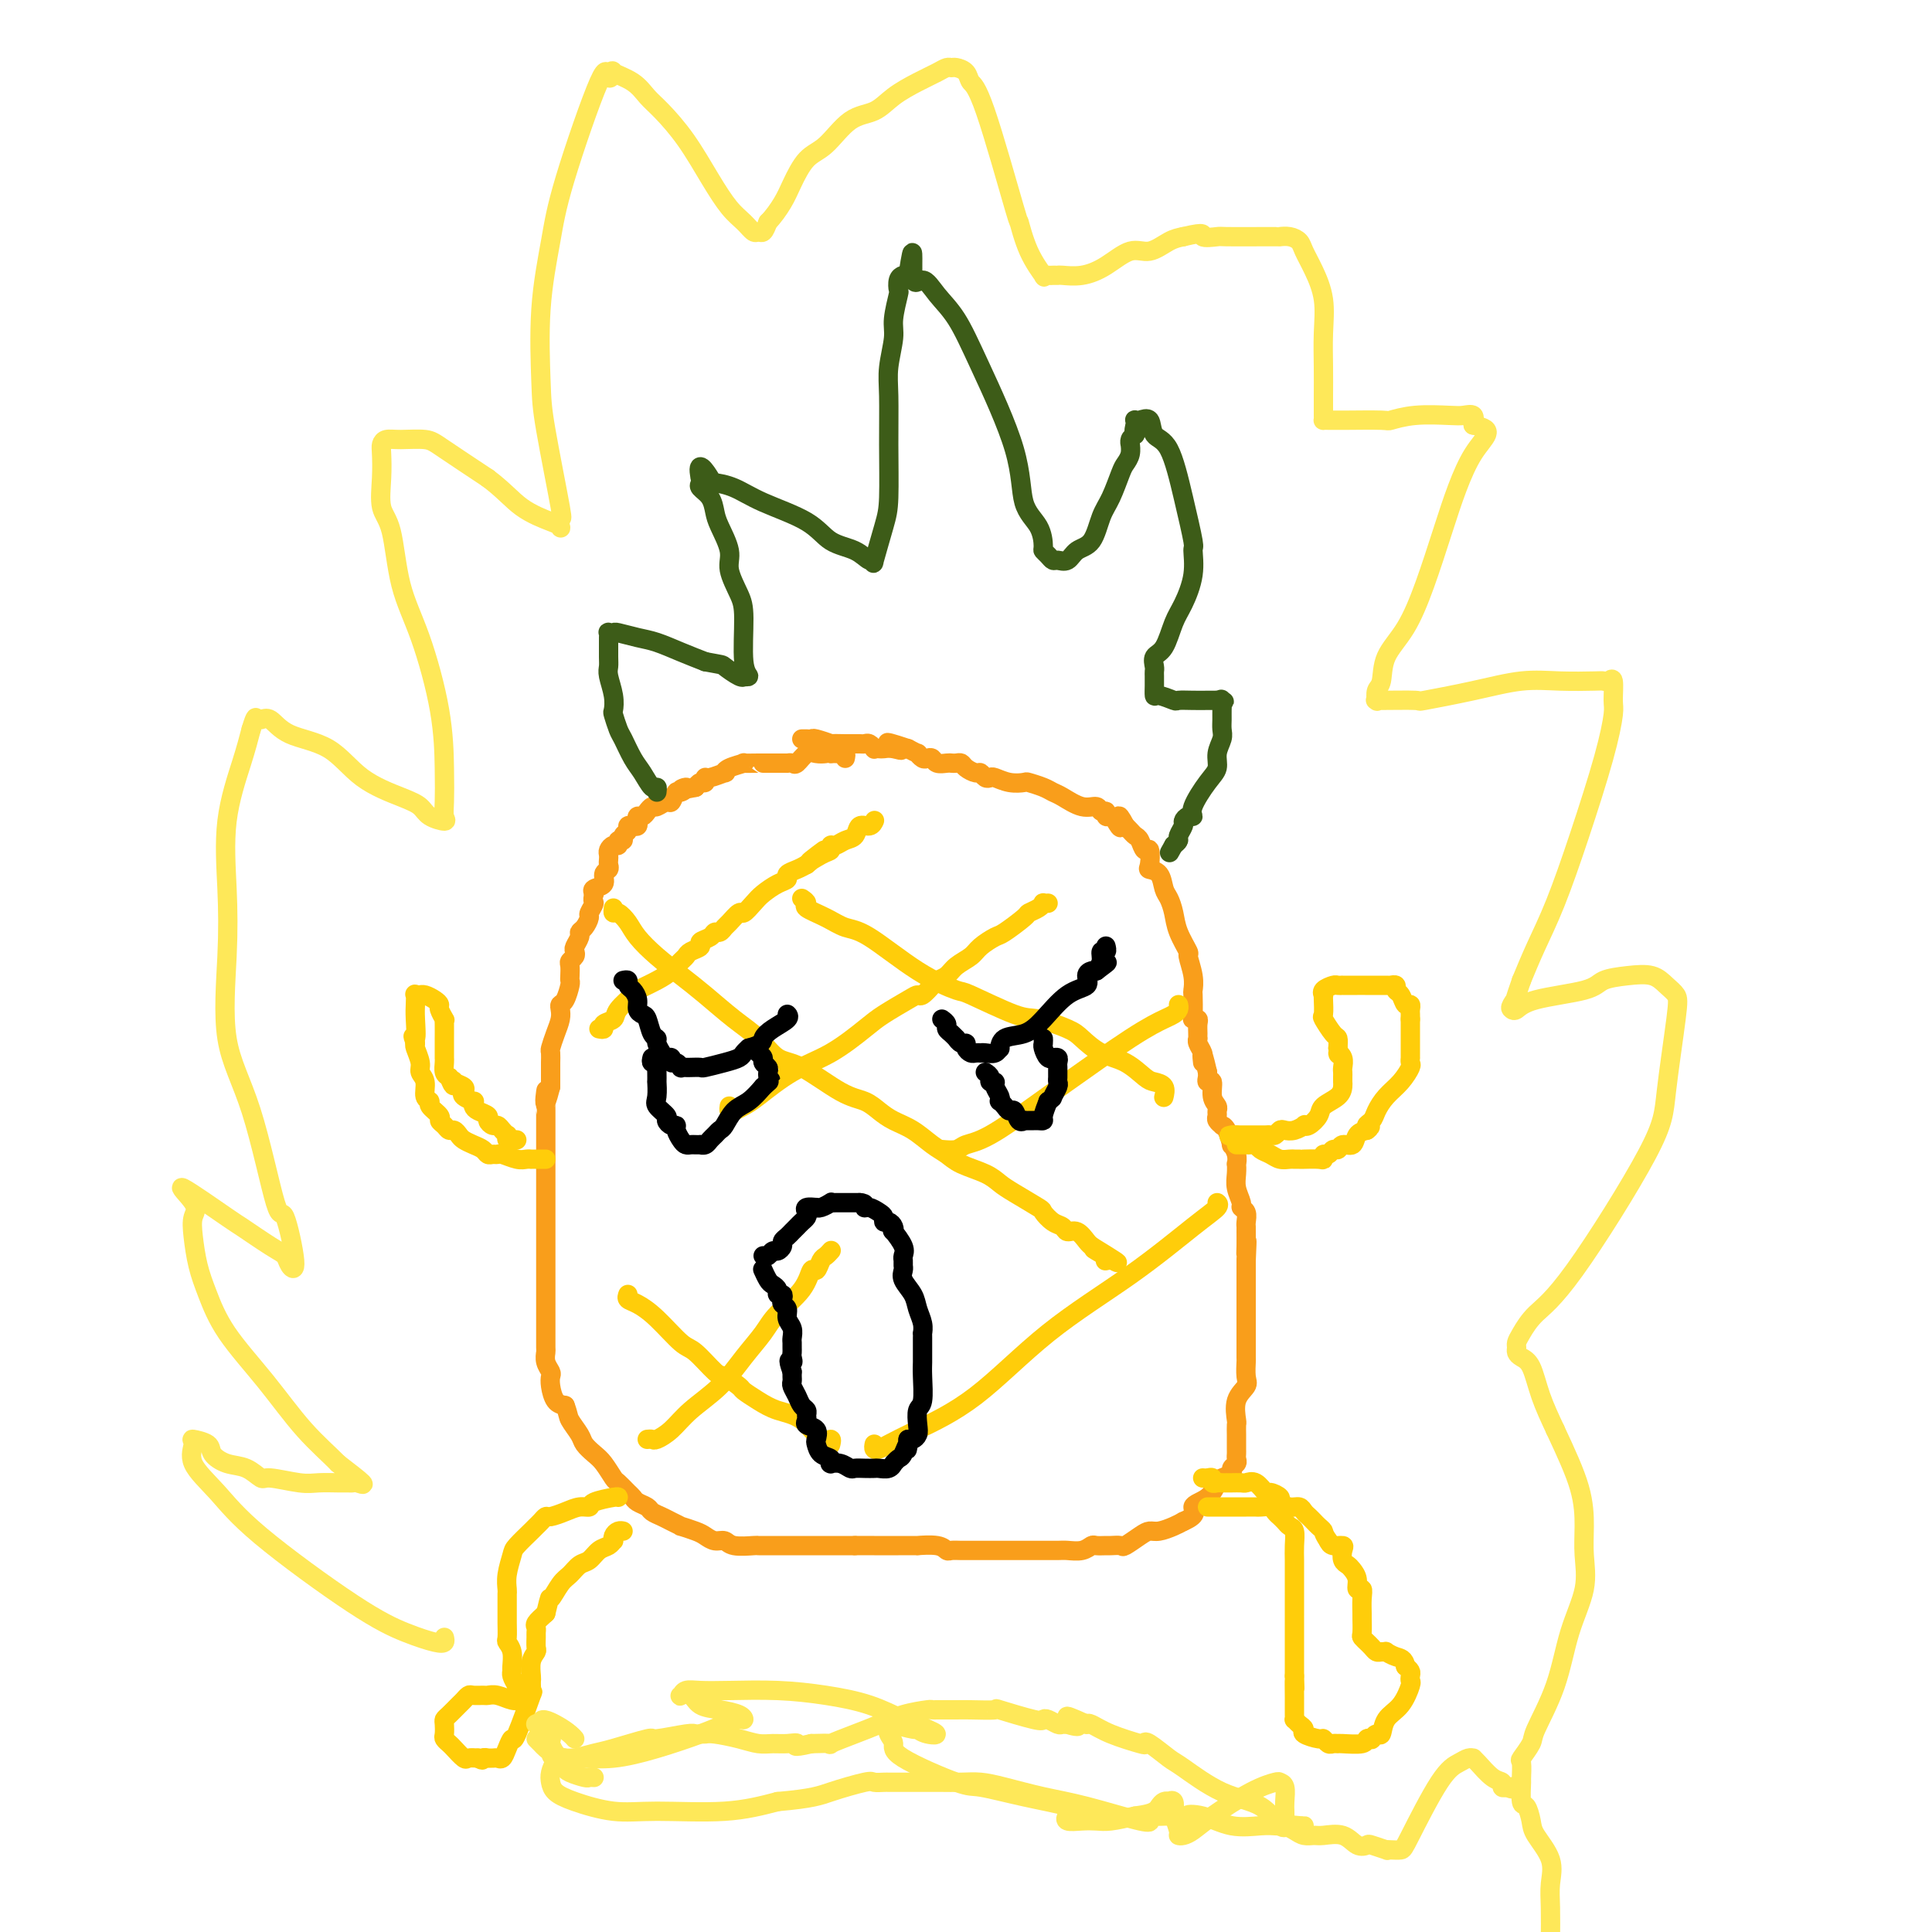 <svg viewBox='0 0 400 400' version='1.1' xmlns='http://www.w3.org/2000/svg' xmlns:xlink='http://www.w3.org/1999/xlink'><g fill='none' stroke='#F99E1B' stroke-width='4' stroke-linecap='round' stroke-linejoin='round'><path d='M175,157c0.091,-0.423 0.182,-0.845 0,-1c-0.182,-0.155 -0.636,-0.041 -1,0c-0.364,0.041 -0.636,0.011 -1,0c-0.364,-0.011 -0.818,-0.003 -1,0c-0.182,0.003 -0.091,0.002 0,0'/><path d='M172,156c-0.594,-0.163 -0.579,-0.072 -1,0c-0.421,0.072 -1.280,0.124 -2,0c-0.720,-0.124 -1.302,-0.426 -2,0c-0.698,0.426 -1.511,1.578 -2,2c-0.489,0.422 -0.655,0.113 -1,0c-0.345,-0.113 -0.870,-0.030 -1,0c-0.130,0.030 0.133,0.008 0,0c-0.133,-0.008 -0.662,-0.002 -1,0c-0.338,0.002 -0.483,0.001 -1,0c-0.517,-0.001 -1.404,0.000 -2,0c-0.596,-0.000 -0.899,-0.001 -1,0c-0.101,0.001 0.001,0.003 0,0c-0.001,-0.003 -0.106,-0.011 -1,0c-0.894,0.011 -2.576,0.040 -3,0c-0.424,-0.040 0.412,-0.150 0,0c-0.412,0.150 -2.072,0.561 -3,1c-0.928,0.439 -1.123,0.906 -1,1c0.123,0.094 0.566,-0.186 0,0c-0.566,0.186 -2.141,0.837 -3,1c-0.859,0.163 -1.004,-0.163 -1,0c0.004,0.163 0.155,0.813 0,1c-0.155,0.187 -0.616,-0.089 -1,0c-0.384,0.089 -0.692,0.545 -1,1'/><path d='M144,163c-4.736,1.013 -2.578,0.046 -2,0c0.578,-0.046 -0.426,0.829 -1,1c-0.574,0.171 -0.717,-0.361 -1,0c-0.283,0.361 -0.706,1.616 -1,2c-0.294,0.384 -0.460,-0.103 -1,0c-0.540,0.103 -1.455,0.797 -2,1c-0.545,0.203 -0.721,-0.087 -1,0c-0.279,0.087 -0.663,0.549 -1,1c-0.337,0.451 -0.629,0.892 -1,1c-0.371,0.108 -0.821,-0.115 -1,0c-0.179,0.115 -0.085,0.570 0,1c0.085,0.430 0.162,0.836 0,1c-0.162,0.164 -0.564,0.087 -1,0c-0.436,-0.087 -0.905,-0.182 -1,0c-0.095,0.182 0.186,0.641 0,1c-0.186,0.359 -0.837,0.617 -1,1c-0.163,0.383 0.163,0.890 0,1c-0.163,0.110 -0.814,-0.178 -1,0c-0.186,0.178 0.094,0.821 0,1c-0.094,0.179 -0.561,-0.107 -1,0c-0.439,0.107 -0.848,0.606 -1,1c-0.152,0.394 -0.045,0.682 0,1c0.045,0.318 0.028,0.666 0,1c-0.028,0.334 -0.067,0.653 0,1c0.067,0.347 0.242,0.723 0,1c-0.242,0.277 -0.900,0.456 -1,1c-0.100,0.544 0.358,1.454 0,2c-0.358,0.546 -1.531,0.727 -2,1c-0.469,0.273 -0.235,0.636 0,1'/><path d='M123,185c-0.555,1.887 0.057,1.605 0,2c-0.057,0.395 -0.785,1.467 -1,2c-0.215,0.533 0.082,0.528 0,1c-0.082,0.472 -0.544,1.422 -1,2c-0.456,0.578 -0.906,0.785 -1,1c-0.094,0.215 0.167,0.439 0,1c-0.167,0.561 -0.763,1.459 -1,2c-0.237,0.541 -0.116,0.726 0,1c0.116,0.274 0.227,0.637 0,1c-0.227,0.363 -0.792,0.725 -1,1c-0.208,0.275 -0.058,0.462 0,1c0.058,0.538 0.026,1.425 0,2c-0.026,0.575 -0.046,0.836 0,1c0.046,0.164 0.157,0.231 0,1c-0.157,0.769 -0.581,2.239 -1,3c-0.419,0.761 -0.834,0.814 -1,1c-0.166,0.186 -0.083,0.507 0,1c0.083,0.493 0.166,1.158 0,2c-0.166,0.842 -0.580,1.861 -1,3c-0.420,1.139 -0.845,2.399 -1,3c-0.155,0.601 -0.042,0.542 0,1c0.042,0.458 0.011,1.432 0,2c-0.011,0.568 -0.003,0.730 0,1c0.003,0.270 0.001,0.650 0,1c-0.001,0.350 -0.000,0.671 0,1c0.000,0.329 0.000,0.665 0,1c-0.000,0.335 -0.000,0.667 0,1'/><path d='M114,225c-1.619,6.309 -1.166,2.080 -1,1c0.166,-1.080 0.044,0.987 0,2c-0.044,1.013 -0.012,0.971 0,1c0.012,0.029 0.003,0.129 0,1c-0.003,0.871 -0.001,2.513 0,3c0.001,0.487 0.000,-0.180 0,0c-0.000,0.180 -0.000,1.207 0,2c0.000,0.793 0.000,1.353 0,2c-0.000,0.647 -0.000,1.381 0,2c0.000,0.619 0.000,1.122 0,2c-0.000,0.878 -0.000,2.131 0,3c0.000,0.869 0.000,1.354 0,2c-0.000,0.646 -0.000,1.454 0,2c0.000,0.546 -0.000,0.832 0,2c0.000,1.168 0.000,3.218 0,4c-0.000,0.782 -0.000,0.295 0,1c0.000,0.705 0.000,2.603 0,4c-0.000,1.397 -0.000,2.294 0,3c0.000,0.706 0.000,1.220 0,2c-0.000,0.780 -0.000,1.828 0,3c0.000,1.172 0.000,2.470 0,4c-0.000,1.530 -0.001,3.291 0,4c0.001,0.709 0.004,0.365 0,1c-0.004,0.635 -0.015,2.250 0,3c0.015,0.750 0.056,0.637 0,1c-0.056,0.363 -0.209,1.204 0,2c0.209,0.796 0.780,1.548 1,2c0.220,0.452 0.090,0.606 0,1c-0.090,0.394 -0.140,1.029 0,2c0.140,0.971 0.468,2.277 1,3c0.532,0.723 1.266,0.861 2,1'/><path d='M117,291c0.733,1.915 0.566,2.202 1,3c0.434,0.798 1.468,2.105 2,3c0.532,0.895 0.561,1.376 1,2c0.439,0.624 1.287,1.389 2,2c0.713,0.611 1.290,1.067 2,2c0.710,0.933 1.551,2.344 2,3c0.449,0.656 0.506,0.557 1,1c0.494,0.443 1.427,1.428 2,2c0.573,0.572 0.787,0.731 1,1c0.213,0.269 0.427,0.649 1,1c0.573,0.351 1.507,0.672 2,1c0.493,0.328 0.546,0.661 1,1c0.454,0.339 1.308,0.682 2,1c0.692,0.318 1.221,0.610 2,1c0.779,0.390 1.808,0.879 2,1c0.192,0.121 -0.454,-0.126 0,0c0.454,0.126 2.006,0.626 3,1c0.994,0.374 1.430,0.622 2,1c0.570,0.378 1.276,0.886 2,1c0.724,0.114 1.467,-0.166 2,0c0.533,0.166 0.854,0.776 2,1c1.146,0.224 3.115,0.060 4,0c0.885,-0.060 0.687,-0.016 1,0c0.313,0.016 1.137,0.004 2,0c0.863,-0.004 1.764,-0.001 3,0c1.236,0.001 2.807,0.000 4,0c1.193,-0.000 2.007,-0.000 3,0c0.993,0.000 2.163,0.000 3,0c0.837,-0.000 1.341,-0.000 2,0c0.659,0.000 1.474,0.000 2,0c0.526,-0.000 0.763,-0.000 1,0'/><path d='M177,320c4.539,-0.000 3.387,-0.001 4,0c0.613,0.001 2.990,0.004 5,0c2.010,-0.004 3.651,-0.015 4,0c0.349,0.015 -0.594,0.057 0,0c0.594,-0.057 2.726,-0.211 4,0c1.274,0.211 1.689,0.789 2,1c0.311,0.211 0.519,0.057 1,0c0.481,-0.057 1.236,-0.015 2,0c0.764,0.015 1.535,0.004 2,0c0.465,-0.004 0.622,-0.001 1,0c0.378,0.001 0.976,0.000 1,0c0.024,-0.000 -0.527,-0.000 0,0c0.527,0.000 2.132,-0.000 3,0c0.868,0.000 0.999,0.000 2,0c1.001,-0.000 2.872,-0.000 4,0c1.128,0.000 1.513,0.001 2,0c0.487,-0.001 1.076,-0.004 2,0c0.924,0.004 2.183,0.015 3,0c0.817,-0.015 1.193,-0.057 2,0c0.807,0.057 2.046,0.211 3,0c0.954,-0.211 1.622,-0.789 2,-1c0.378,-0.211 0.467,-0.055 1,0c0.533,0.055 1.512,0.008 2,0c0.488,-0.008 0.487,0.022 1,0c0.513,-0.022 1.540,-0.096 2,0c0.460,0.096 0.354,0.363 1,0c0.646,-0.363 2.046,-1.354 3,-2c0.954,-0.646 1.462,-0.946 2,-1c0.538,-0.054 1.106,0.139 2,0c0.894,-0.139 2.112,-0.611 3,-1c0.888,-0.389 1.444,-0.694 2,-1'/><path d='M245,315c3.550,-1.532 1.926,-2.361 2,-3c0.074,-0.639 1.847,-1.088 3,-2c1.153,-0.912 1.686,-2.286 2,-3c0.314,-0.714 0.410,-0.769 1,-1c0.590,-0.231 1.675,-0.640 2,-1c0.325,-0.360 -0.109,-0.673 0,-1c0.109,-0.327 0.761,-0.669 1,-1c0.239,-0.331 0.064,-0.651 0,-1c-0.064,-0.349 -0.017,-0.728 0,-1c0.017,-0.272 0.005,-0.437 0,-1c-0.005,-0.563 -0.003,-1.522 0,-2c0.003,-0.478 0.008,-0.474 0,-1c-0.008,-0.526 -0.030,-1.581 0,-2c0.030,-0.419 0.113,-0.200 0,-1c-0.113,-0.800 -0.423,-2.617 0,-4c0.423,-1.383 1.577,-2.332 2,-3c0.423,-0.668 0.113,-1.054 0,-2c-0.113,-0.946 -0.030,-2.451 0,-3c0.030,-0.549 0.008,-0.143 0,-1c-0.008,-0.857 -0.002,-2.977 0,-4c0.002,-1.023 0.001,-0.948 0,-1c-0.001,-0.052 -0.000,-0.231 0,-1c0.000,-0.769 0.000,-2.128 0,-3c-0.000,-0.872 -0.000,-1.256 0,-2c0.000,-0.744 0.000,-1.849 0,-3c-0.000,-1.151 -0.000,-2.350 0,-3c0.000,-0.650 0.000,-0.752 0,-1c-0.000,-0.248 -0.000,-0.642 0,-1c0.000,-0.358 0.000,-0.679 0,-1'/><path d='M258,261c0.309,-6.780 0.083,-3.230 0,-2c-0.083,1.230 -0.021,0.141 0,-1c0.021,-1.141 0.002,-2.334 0,-3c-0.002,-0.666 0.015,-0.807 0,-1c-0.015,-0.193 -0.060,-0.439 0,-1c0.060,-0.561 0.226,-1.438 0,-2c-0.226,-0.562 -0.845,-0.810 -1,-1c-0.155,-0.190 0.154,-0.323 0,-1c-0.154,-0.677 -0.772,-1.900 -1,-3c-0.228,-1.100 -0.065,-2.079 0,-3c0.065,-0.921 0.032,-1.785 0,-2c-0.032,-0.215 -0.064,0.219 0,0c0.064,-0.219 0.223,-1.092 0,-2c-0.223,-0.908 -0.829,-1.850 -1,-2c-0.171,-0.150 0.094,0.493 0,0c-0.094,-0.493 -0.547,-2.121 -1,-3c-0.453,-0.879 -0.906,-1.009 -1,-1c-0.094,0.009 0.172,0.158 0,0c-0.172,-0.158 -0.782,-0.621 -1,-1c-0.218,-0.379 -0.043,-0.673 0,-1c0.043,-0.327 -0.045,-0.685 0,-1c0.045,-0.315 0.222,-0.585 0,-1c-0.222,-0.415 -0.844,-0.976 -1,-2c-0.156,-1.024 0.154,-2.512 0,-3c-0.154,-0.488 -0.772,0.022 -1,0c-0.228,-0.022 -0.065,-0.578 0,-1c0.065,-0.422 0.033,-0.711 0,-1'/><path d='M250,222c-1.465,-6.423 -1.128,-2.981 -1,-2c0.128,0.981 0.049,-0.497 0,-1c-0.049,-0.503 -0.066,-0.029 0,0c0.066,0.029 0.214,-0.387 0,-1c-0.214,-0.613 -0.790,-1.425 -1,-2c-0.210,-0.575 -0.055,-0.914 0,-1c0.055,-0.086 0.011,0.082 0,0c-0.011,-0.082 0.011,-0.414 0,-1c-0.011,-0.586 -0.055,-1.425 0,-2c0.055,-0.575 0.211,-0.884 0,-1c-0.211,-0.116 -0.787,-0.038 -1,0c-0.213,0.038 -0.061,0.038 0,-1c0.061,-1.038 0.032,-3.112 0,-4c-0.032,-0.888 -0.068,-0.589 0,-1c0.068,-0.411 0.240,-1.530 0,-3c-0.240,-1.470 -0.890,-3.290 -1,-4c-0.110,-0.710 0.321,-0.310 0,-1c-0.321,-0.690 -1.394,-2.468 -2,-4c-0.606,-1.532 -0.744,-2.817 -1,-4c-0.256,-1.183 -0.629,-2.265 -1,-3c-0.371,-0.735 -0.740,-1.123 -1,-2c-0.260,-0.877 -0.412,-2.244 -1,-3c-0.588,-0.756 -1.610,-0.903 -2,-1c-0.390,-0.097 -0.146,-0.144 0,-1c0.146,-0.856 0.194,-2.519 0,-3c-0.194,-0.481 -0.629,0.222 -1,0c-0.371,-0.222 -0.677,-1.369 -1,-2c-0.323,-0.631 -0.664,-0.747 -1,-1c-0.336,-0.253 -0.667,-0.644 -1,-1c-0.333,-0.356 -0.666,-0.678 -1,-1'/><path d='M233,171c-2.189,-4.134 -1.160,-0.968 -1,0c0.160,0.968 -0.549,-0.261 -1,-1c-0.451,-0.739 -0.644,-0.987 -1,-1c-0.356,-0.013 -0.874,0.209 -1,0c-0.126,-0.209 0.139,-0.847 0,-1c-0.139,-0.153 -0.681,0.180 -1,0c-0.319,-0.180 -0.416,-0.874 -1,-1c-0.584,-0.126 -1.656,0.316 -3,0c-1.344,-0.316 -2.960,-1.391 -4,-2c-1.040,-0.609 -1.502,-0.751 -2,-1c-0.498,-0.249 -1.030,-0.606 -2,-1c-0.970,-0.394 -2.378,-0.824 -3,-1c-0.622,-0.176 -0.457,-0.099 -1,0c-0.543,0.099 -1.795,0.219 -3,0c-1.205,-0.219 -2.363,-0.776 -3,-1c-0.637,-0.224 -0.752,-0.115 -1,0c-0.248,0.115 -0.630,0.237 -1,0c-0.370,-0.237 -0.729,-0.834 -1,-1c-0.271,-0.166 -0.454,0.099 -1,0c-0.546,-0.099 -1.455,-0.563 -2,-1c-0.545,-0.437 -0.727,-0.848 -1,-1c-0.273,-0.152 -0.636,-0.044 -1,0c-0.364,0.044 -0.727,0.026 -1,0c-0.273,-0.026 -0.454,-0.058 -1,0c-0.546,0.058 -1.457,0.208 -2,0c-0.543,-0.208 -0.718,-0.773 -1,-1c-0.282,-0.227 -0.669,-0.116 -1,0c-0.331,0.116 -0.604,0.237 -1,0c-0.396,-0.237 -0.914,-0.833 -1,-1c-0.086,-0.167 0.261,0.095 0,0c-0.261,-0.095 -1.131,-0.548 -2,-1'/><path d='M188,155c-7.383,-2.475 -3.341,-0.664 -2,0c1.341,0.664 -0.018,0.179 -1,0c-0.982,-0.179 -1.587,-0.052 -2,0c-0.413,0.052 -0.636,0.028 -1,0c-0.364,-0.028 -0.870,-0.060 -1,0c-0.130,0.060 0.115,0.212 0,0c-0.115,-0.212 -0.591,-0.789 -1,-1c-0.409,-0.211 -0.751,-0.056 -1,0c-0.249,0.056 -0.404,0.015 -1,0c-0.596,-0.015 -1.631,-0.003 -2,0c-0.369,0.003 -0.071,-0.003 0,0c0.071,0.003 -0.085,0.015 -1,0c-0.915,-0.015 -2.589,-0.057 -3,0c-0.411,0.057 0.441,0.211 0,0c-0.441,-0.211 -2.174,-0.789 -3,-1c-0.826,-0.211 -0.743,-0.057 -1,0c-0.257,0.057 -0.852,0.015 -1,0c-0.148,-0.015 0.153,-0.004 0,0c-0.153,0.004 -0.758,0.001 -1,0c-0.242,-0.001 -0.121,-0.001 0,0'/></g>
<g fill='none' stroke='#FFCD0A' stroke-width='4' stroke-linecap='round' stroke-linejoin='round'><path d='M124,213c0.482,0.093 0.963,0.186 1,0c0.037,-0.186 -0.372,-0.651 0,-1c0.372,-0.349 1.524,-0.583 2,-1c0.476,-0.417 0.277,-1.018 1,-2c0.723,-0.982 2.368,-2.347 3,-3c0.632,-0.653 0.250,-0.595 1,-1c0.750,-0.405 2.633,-1.274 4,-2c1.367,-0.726 2.217,-1.308 3,-2c0.783,-0.692 1.500,-1.495 2,-2c0.500,-0.505 0.782,-0.712 1,-1c0.218,-0.288 0.373,-0.655 1,-1c0.627,-0.345 1.726,-0.666 2,-1c0.274,-0.334 -0.277,-0.681 0,-1c0.277,-0.319 1.383,-0.609 2,-1c0.617,-0.391 0.747,-0.883 1,-1c0.253,-0.117 0.630,0.142 1,0c0.370,-0.142 0.732,-0.685 1,-1c0.268,-0.315 0.441,-0.402 1,-1c0.559,-0.598 1.504,-1.708 2,-2c0.496,-0.292 0.544,0.234 1,0c0.456,-0.234 1.322,-1.229 2,-2c0.678,-0.771 1.168,-1.320 2,-2c0.832,-0.680 2.005,-1.492 3,-2c0.995,-0.508 1.813,-0.714 2,-1c0.187,-0.286 -0.257,-0.654 0,-1c0.257,-0.346 1.216,-0.670 2,-1c0.784,-0.330 1.392,-0.665 2,-1'/><path d='M167,179c6.790,-5.437 2.267,-2.030 1,-1c-1.267,1.030 0.724,-0.316 2,-1c1.276,-0.684 1.837,-0.707 2,-1c0.163,-0.293 -0.074,-0.857 0,-1c0.074,-0.143 0.457,0.134 1,0c0.543,-0.134 1.245,-0.681 2,-1c0.755,-0.319 1.561,-0.412 2,-1c0.439,-0.588 0.509,-1.673 1,-2c0.491,-0.327 1.401,0.104 2,0c0.599,-0.104 0.885,-0.744 1,-1c0.115,-0.256 0.057,-0.128 0,0'/><path d='M151,229c-0.065,0.399 -0.131,0.799 0,1c0.131,0.201 0.458,0.205 1,0c0.542,-0.205 1.300,-0.618 2,-1c0.700,-0.382 1.343,-0.734 3,-2c1.657,-1.266 4.328,-3.446 7,-5c2.672,-1.554 5.346,-2.484 8,-4c2.654,-1.516 5.287,-3.620 7,-5c1.713,-1.380 2.504,-2.037 4,-3c1.496,-0.963 3.695,-2.233 5,-3c1.305,-0.767 1.715,-1.031 2,-1c0.285,0.031 0.445,0.356 1,0c0.555,-0.356 1.504,-1.394 2,-2c0.496,-0.606 0.540,-0.781 1,-1c0.460,-0.219 1.335,-0.483 2,-1c0.665,-0.517 1.120,-1.288 2,-2c0.880,-0.712 2.184,-1.364 3,-2c0.816,-0.636 1.145,-1.256 2,-2c0.855,-0.744 2.236,-1.614 3,-2c0.764,-0.386 0.913,-0.289 2,-1c1.087,-0.711 3.113,-2.229 4,-3c0.887,-0.771 0.634,-0.795 1,-1c0.366,-0.205 1.352,-0.591 2,-1c0.648,-0.409 0.957,-0.842 1,-1c0.043,-0.158 -0.181,-0.043 0,0c0.181,0.043 0.766,0.012 1,0c0.234,-0.012 0.117,-0.006 0,0'/><path d='M195,238c1.129,0.095 2.257,0.190 3,0c0.743,-0.190 1.099,-0.666 2,-1c0.901,-0.334 2.346,-0.527 5,-2c2.654,-1.473 6.518,-4.226 9,-6c2.482,-1.774 3.583,-2.569 7,-5c3.417,-2.431 9.150,-6.497 13,-9c3.850,-2.503 5.816,-3.441 7,-4c1.184,-0.559 1.585,-0.737 2,-1c0.415,-0.263 0.842,-0.609 1,-1c0.158,-0.391 0.045,-0.826 0,-1c-0.045,-0.174 -0.023,-0.087 0,0'/><path d='M134,298c0.379,-0.036 0.757,-0.072 1,0c0.243,0.072 0.350,0.254 1,0c0.650,-0.254 1.844,-0.942 3,-2c1.156,-1.058 2.274,-2.487 4,-4c1.726,-1.513 4.059,-3.110 6,-5c1.941,-1.890 3.490,-4.073 5,-6c1.510,-1.927 2.982,-3.597 4,-5c1.018,-1.403 1.582,-2.541 3,-4c1.418,-1.459 3.689,-3.241 5,-5c1.311,-1.759 1.661,-3.494 2,-4c0.339,-0.506 0.665,0.218 1,0c0.335,-0.218 0.677,-1.378 1,-2c0.323,-0.622 0.625,-0.706 1,-1c0.375,-0.294 0.821,-0.798 1,-1c0.179,-0.202 0.089,-0.101 0,0'/><path d='M181,299c-0.082,0.408 -0.164,0.815 0,1c0.164,0.185 0.573,0.147 1,0c0.427,-0.147 0.874,-0.404 2,-1c1.126,-0.596 2.933,-1.531 6,-3c3.067,-1.469 7.393,-3.472 12,-7c4.607,-3.528 9.493,-8.581 15,-13c5.507,-4.419 11.633,-8.203 17,-12c5.367,-3.797 9.975,-7.605 13,-10c3.025,-2.395 4.468,-3.376 5,-4c0.532,-0.624 0.152,-0.893 0,-1c-0.152,-0.107 -0.076,-0.054 0,0'/><path d='M127,188c-0.062,0.466 -0.125,0.932 0,1c0.125,0.068 0.437,-0.260 1,0c0.563,0.260 1.376,1.110 2,2c0.624,0.890 1.057,1.820 2,3c0.943,1.180 2.394,2.611 4,4c1.606,1.389 3.367,2.737 5,4c1.633,1.263 3.139,2.443 5,4c1.861,1.557 4.076,3.492 6,5c1.924,1.508 3.558,2.588 5,4c1.442,1.412 2.693,3.155 4,4c1.307,0.845 2.670,0.793 5,2c2.330,1.207 5.627,3.673 8,5c2.373,1.327 3.822,1.514 5,2c1.178,0.486 2.087,1.271 3,2c0.913,0.729 1.831,1.403 3,2c1.169,0.597 2.589,1.119 4,2c1.411,0.881 2.815,2.123 4,3c1.185,0.877 2.152,1.388 3,2c0.848,0.612 1.576,1.323 3,2c1.424,0.677 3.543,1.318 5,2c1.457,0.682 2.253,1.405 3,2c0.747,0.595 1.447,1.062 3,2c1.553,0.938 3.959,2.347 5,3c1.041,0.653 0.715,0.552 1,1c0.285,0.448 1.179,1.447 2,2c0.821,0.553 1.568,0.659 2,1c0.432,0.341 0.549,0.916 1,1c0.451,0.084 1.237,-0.324 2,0c0.763,0.324 1.504,1.378 2,2c0.496,0.622 0.748,0.811 1,1'/><path d='M226,258c10.161,6.215 3.064,2.254 1,1c-2.064,-1.254 0.906,0.201 2,1c1.094,0.799 0.313,0.943 0,1c-0.313,0.057 -0.156,0.029 0,0'/><path d='M166,186c0.518,0.355 1.036,0.709 1,1c-0.036,0.291 -0.624,0.517 0,1c0.624,0.483 2.462,1.223 4,2c1.538,0.777 2.776,1.591 4,2c1.224,0.409 2.435,0.411 5,2c2.565,1.589 6.483,4.764 10,7c3.517,2.236 6.633,3.534 8,4c1.367,0.466 0.984,0.102 3,1c2.016,0.898 6.432,3.060 9,4c2.568,0.940 3.288,0.659 5,1c1.712,0.341 4.416,1.303 6,2c1.584,0.697 2.048,1.129 3,2c0.952,0.871 2.392,2.183 4,3c1.608,0.817 3.383,1.141 5,2c1.617,0.859 3.074,2.255 4,3c0.926,0.745 1.320,0.839 2,1c0.680,0.161 1.645,0.390 2,1c0.355,0.610 0.102,1.603 0,2c-0.102,0.397 -0.051,0.199 0,0'/><path d='M130,268c-0.141,0.362 -0.283,0.724 0,1c0.283,0.276 0.990,0.467 2,1c1.010,0.533 2.324,1.409 4,3c1.676,1.591 3.714,3.897 5,5c1.286,1.103 1.821,1.002 3,2c1.179,0.998 3.004,3.096 4,4c0.996,0.904 1.164,0.613 2,1c0.836,0.387 2.341,1.452 3,2c0.659,0.548 0.473,0.579 1,1c0.527,0.421 1.767,1.232 3,2c1.233,0.768 2.460,1.491 4,2c1.540,0.509 3.393,0.802 5,2c1.607,1.198 2.967,3.300 4,4c1.033,0.700 1.740,-0.004 2,0c0.260,0.004 0.074,0.715 0,1c-0.074,0.285 -0.037,0.142 0,0'/><path d='M256,237c0.333,0.002 0.666,0.004 1,0c0.334,-0.004 0.670,-0.012 1,0c0.330,0.012 0.654,0.046 1,0c0.346,-0.046 0.712,-0.170 1,0c0.288,0.170 0.497,0.634 1,1c0.503,0.366 1.300,0.634 2,1c0.700,0.366 1.302,0.830 2,1c0.698,0.170 1.491,0.046 2,0c0.509,-0.046 0.735,-0.013 1,0c0.265,0.013 0.569,0.004 1,0c0.431,-0.004 0.990,-0.005 1,0c0.010,0.005 -0.530,0.017 0,0c0.530,-0.017 2.131,-0.061 3,0c0.869,0.061 1.007,0.228 1,0c-0.007,-0.228 -0.158,-0.850 0,-1c0.158,-0.150 0.624,0.172 1,0c0.376,-0.172 0.663,-0.837 1,-1c0.337,-0.163 0.723,0.177 1,0c0.277,-0.177 0.445,-0.872 1,-1c0.555,-0.128 1.495,0.312 2,0c0.505,-0.312 0.573,-1.375 1,-2c0.427,-0.625 1.214,-0.813 2,-1'/><path d='M283,234c1.497,-1.116 0.239,-0.906 0,-1c-0.239,-0.094 0.542,-0.491 1,-1c0.458,-0.509 0.592,-1.130 1,-2c0.408,-0.870 1.090,-1.988 2,-3c0.910,-1.012 2.048,-1.916 3,-3c0.952,-1.084 1.719,-2.346 2,-3c0.281,-0.654 0.075,-0.700 0,-1c-0.075,-0.300 -0.020,-0.854 0,-1c0.020,-0.146 0.005,0.116 0,0c-0.005,-0.116 -0.001,-0.608 0,-1c0.001,-0.392 0.000,-0.682 0,-1c-0.000,-0.318 -0.000,-0.662 0,-1c0.000,-0.338 0.000,-0.668 0,-1c-0.000,-0.332 -0.000,-0.666 0,-1c0.000,-0.334 0.000,-0.667 0,-1c-0.000,-0.333 -0.000,-0.667 0,-1c0.000,-0.333 0.000,-0.667 0,-1'/><path d='M292,211c-0.001,-1.498 -0.003,-0.242 0,0c0.003,0.242 0.012,-0.530 0,-1c-0.012,-0.470 -0.046,-0.636 0,-1c0.046,-0.364 0.171,-0.924 0,-1c-0.171,-0.076 -0.638,0.334 -1,0c-0.362,-0.334 -0.618,-1.410 -1,-2c-0.382,-0.590 -0.888,-0.694 -1,-1c-0.112,-0.306 0.171,-0.814 0,-1c-0.171,-0.186 -0.796,-0.050 -1,0c-0.204,0.050 0.015,0.013 -1,0c-1.015,-0.013 -3.262,-0.004 -4,0c-0.738,0.004 0.034,0.001 0,0c-0.034,-0.001 -0.872,-0.001 -2,0c-1.128,0.001 -2.544,0.003 -3,0c-0.456,-0.003 0.050,-0.011 0,0c-0.050,0.011 -0.654,0.041 -1,0c-0.346,-0.041 -0.433,-0.154 -1,0c-0.567,0.154 -1.616,0.574 -2,1c-0.384,0.426 -0.105,0.857 0,1c0.105,0.143 0.035,-0.004 0,0c-0.035,0.004 -0.034,0.157 0,1c0.034,0.843 0.100,2.375 0,3c-0.100,0.625 -0.367,0.343 0,1c0.367,0.657 1.368,2.254 2,3c0.632,0.746 0.895,0.642 1,1c0.105,0.358 0.053,1.179 0,2'/><path d='M277,217c0.403,2.051 -0.088,1.179 0,1c0.088,-0.179 0.756,0.333 1,1c0.244,0.667 0.066,1.487 0,2c-0.066,0.513 -0.018,0.718 0,1c0.018,0.282 0.008,0.642 0,1c-0.008,0.358 -0.015,0.714 0,1c0.015,0.286 0.050,0.501 0,1c-0.050,0.499 -0.186,1.283 -1,2c-0.814,0.717 -2.308,1.368 -3,2c-0.692,0.632 -0.584,1.245 -1,2c-0.416,0.755 -1.358,1.653 -2,2c-0.642,0.347 -0.984,0.145 -1,0c-0.016,-0.145 0.294,-0.231 0,0c-0.294,0.231 -1.192,0.780 -2,1c-0.808,0.220 -1.526,0.112 -2,0c-0.474,-0.112 -0.704,-0.226 -1,0c-0.296,0.226 -0.657,0.793 -1,1c-0.343,0.207 -0.669,0.056 -1,0c-0.331,-0.056 -0.666,-0.015 -1,0c-0.334,0.015 -0.667,0.004 -1,0c-0.333,-0.004 -0.667,-0.001 -1,0c-0.333,0.001 -0.667,0.000 -1,0c-0.333,-0.000 -0.667,-0.000 -1,0c-0.333,0.000 -0.667,0.000 -1,0c-0.333,-0.000 -0.667,-0.000 -1,0'/><path d='M256,235c-2.556,0.311 -1.444,0.089 -1,0c0.444,-0.089 0.222,-0.044 0,0'/><path d='M113,240c-0.341,-0.000 -0.682,-0.000 -1,0c-0.318,0.000 -0.612,0.001 -1,0c-0.388,-0.001 -0.871,-0.004 -1,0c-0.129,0.004 0.096,0.015 0,0c-0.096,-0.015 -0.512,-0.057 -1,0c-0.488,0.057 -1.048,0.212 -2,0c-0.952,-0.212 -2.296,-0.792 -3,-1c-0.704,-0.208 -0.769,-0.045 -1,0c-0.231,0.045 -0.629,-0.030 -1,0c-0.371,0.030 -0.715,0.163 -1,0c-0.285,-0.163 -0.510,-0.622 -1,-1c-0.490,-0.378 -1.245,-0.675 -2,-1c-0.755,-0.325 -1.511,-0.678 -2,-1c-0.489,-0.322 -0.710,-0.611 -1,-1c-0.290,-0.389 -0.650,-0.877 -1,-1c-0.350,-0.123 -0.690,0.118 -1,0c-0.310,-0.118 -0.590,-0.595 -1,-1c-0.410,-0.405 -0.951,-0.737 -1,-1c-0.049,-0.263 0.394,-0.458 0,-1c-0.394,-0.542 -1.626,-1.430 -2,-2c-0.374,-0.570 0.111,-0.823 0,-1c-0.111,-0.177 -0.818,-0.278 -1,-1c-0.182,-0.722 0.161,-2.064 0,-3c-0.161,-0.936 -0.827,-1.468 -1,-2c-0.173,-0.532 0.146,-1.066 0,-2c-0.146,-0.934 -0.756,-2.267 -1,-3c-0.244,-0.733 -0.122,-0.867 0,-1'/><path d='M86,216c-0.929,-2.654 -0.250,-0.788 0,-1c0.250,-0.212 0.071,-2.502 0,-4c-0.071,-1.498 -0.034,-2.205 0,-3c0.034,-0.795 0.064,-1.678 0,-2c-0.064,-0.322 -0.221,-0.083 0,0c0.221,0.083 0.820,0.012 1,0c0.180,-0.012 -0.058,0.037 0,0c0.058,-0.037 0.412,-0.160 1,0c0.588,0.160 1.412,0.603 2,1c0.588,0.397 0.942,0.748 1,1c0.058,0.252 -0.181,0.405 0,1c0.181,0.595 0.780,1.632 1,2c0.220,0.368 0.059,0.067 0,0c-0.059,-0.067 -0.016,0.100 0,1c0.016,0.900 0.004,2.532 0,3c-0.004,0.468 -0.001,-0.229 0,0c0.001,0.229 0.001,1.384 0,2c-0.001,0.616 -0.001,0.694 0,1c0.001,0.306 0.003,0.842 0,1c-0.003,0.158 -0.011,-0.061 0,0c0.011,0.061 0.041,0.401 0,1c-0.041,0.599 -0.155,1.457 0,2c0.155,0.543 0.577,0.772 1,1'/><path d='M93,223c1.032,2.869 1.112,1.542 1,1c-0.112,-0.542 -0.415,-0.299 0,0c0.415,0.299 1.547,0.654 2,1c0.453,0.346 0.226,0.684 0,1c-0.226,0.316 -0.451,0.609 0,1c0.451,0.391 1.579,0.878 2,1c0.421,0.122 0.136,-0.122 0,0c-0.136,0.122 -0.125,0.611 0,1c0.125,0.389 0.362,0.678 1,1c0.638,0.322 1.676,0.677 2,1c0.324,0.323 -0.067,0.612 0,1c0.067,0.388 0.593,0.873 1,1c0.407,0.127 0.697,-0.106 1,0c0.303,0.106 0.620,0.550 1,1c0.380,0.450 0.824,0.905 1,1c0.176,0.095 0.086,-0.171 0,0c-0.086,0.171 -0.167,0.778 0,1c0.167,0.222 0.584,0.060 1,0c0.416,-0.060 0.833,-0.017 1,0c0.167,0.017 0.083,0.009 0,0'/><path d='M128,310c0.011,-0.081 0.023,-0.163 -1,0c-1.023,0.163 -3.079,0.569 -4,1c-0.921,0.431 -0.705,0.885 -1,1c-0.295,0.115 -1.101,-0.110 -2,0c-0.899,0.110 -1.891,0.555 -3,1c-1.109,0.445 -2.337,0.891 -3,1c-0.663,0.109 -0.763,-0.118 -1,0c-0.237,0.118 -0.613,0.582 -1,1c-0.387,0.418 -0.787,0.790 -1,1c-0.213,0.210 -0.239,0.259 -1,1c-0.761,0.741 -2.256,2.173 -3,3c-0.744,0.827 -0.735,1.048 -1,2c-0.265,0.952 -0.803,2.636 -1,4c-0.197,1.364 -0.053,2.407 0,3c0.053,0.593 0.014,0.736 0,1c-0.014,0.264 -0.004,0.650 0,1c0.004,0.350 0.001,0.665 0,1c-0.001,0.335 -0.001,0.691 0,1c0.001,0.309 0.004,0.571 0,1c-0.004,0.429 -0.015,1.025 0,2c0.015,0.975 0.057,2.327 0,3c-0.057,0.673 -0.212,0.666 0,1c0.212,0.334 0.792,1.009 1,2c0.208,0.991 0.046,2.296 0,3c-0.046,0.704 0.026,0.805 0,1c-0.026,0.195 -0.150,0.484 0,1c0.150,0.516 0.575,1.258 1,2'/><path d='M107,349c-0.042,4.669 -0.146,1.840 0,1c0.146,-0.840 0.541,0.307 1,1c0.459,0.693 0.981,0.932 1,1c0.019,0.068 -0.466,-0.034 -1,0c-0.534,0.034 -1.116,0.206 -2,0c-0.884,-0.206 -2.068,-0.788 -3,-1c-0.932,-0.212 -1.612,-0.054 -2,0c-0.388,0.054 -0.484,0.002 -1,0c-0.516,-0.002 -1.451,0.045 -2,0c-0.549,-0.045 -0.711,-0.180 -1,0c-0.289,0.180 -0.704,0.677 -1,1c-0.296,0.323 -0.471,0.471 -1,1c-0.529,0.529 -1.410,1.437 -2,2c-0.590,0.563 -0.887,0.781 -1,1c-0.113,0.219 -0.043,0.439 0,1c0.043,0.561 0.057,1.464 0,2c-0.057,0.536 -0.185,0.704 0,1c0.185,0.296 0.682,0.720 1,1c0.318,0.280 0.456,0.415 1,1c0.544,0.585 1.493,1.619 2,2c0.507,0.381 0.574,0.109 1,0c0.426,-0.109 1.213,-0.054 2,0'/><path d='M99,364c1.245,0.773 0.858,0.207 1,0c0.142,-0.207 0.811,-0.054 1,0c0.189,0.054 -0.104,0.009 0,0c0.104,-0.009 0.606,0.017 1,0c0.394,-0.017 0.681,-0.077 1,0c0.319,0.077 0.671,0.292 1,0c0.329,-0.292 0.634,-1.089 1,-2c0.366,-0.911 0.792,-1.936 1,-2c0.208,-0.064 0.199,0.831 1,-1c0.801,-1.831 2.411,-6.389 3,-8c0.589,-1.611 0.158,-0.275 0,0c-0.158,0.275 -0.043,-0.510 0,-1c0.043,-0.490 0.015,-0.685 0,-1c-0.015,-0.315 -0.018,-0.752 0,-1c0.018,-0.248 0.057,-0.308 0,-1c-0.057,-0.692 -0.212,-2.017 0,-3c0.212,-0.983 0.789,-1.626 1,-2c0.211,-0.374 0.055,-0.481 0,-1c-0.055,-0.519 -0.009,-1.451 0,-2c0.009,-0.549 -0.018,-0.714 0,-1c0.018,-0.286 0.082,-0.692 0,-1c-0.082,-0.308 -0.309,-0.516 0,-1c0.309,-0.484 1.155,-1.242 2,-2'/><path d='M113,334c1.059,-4.389 0.706,-2.863 1,-3c0.294,-0.137 1.233,-1.938 2,-3c0.767,-1.062 1.361,-1.383 2,-2c0.639,-0.617 1.324,-1.528 2,-2c0.676,-0.472 1.344,-0.504 2,-1c0.656,-0.496 1.299,-1.456 2,-2c0.701,-0.544 1.458,-0.671 2,-1c0.542,-0.329 0.867,-0.859 1,-1c0.133,-0.141 0.074,0.106 0,0c-0.074,-0.106 -0.164,-0.564 0,-1c0.164,-0.436 0.583,-0.848 1,-1c0.417,-0.152 0.834,-0.043 1,0c0.166,0.043 0.083,0.022 0,0'/><path d='M250,312c0.275,-0.000 0.550,-0.000 1,0c0.450,0.000 1.075,0.000 2,0c0.925,-0.000 2.150,-0.001 3,0c0.850,0.001 1.327,0.003 2,0c0.673,-0.003 1.543,-0.011 2,0c0.457,0.011 0.500,0.041 1,0c0.500,-0.041 1.458,-0.152 2,0c0.542,0.152 0.670,0.566 1,1c0.330,0.434 0.863,0.888 1,1c0.137,0.112 -0.121,-0.119 0,0c0.121,0.119 0.621,0.587 1,1c0.379,0.413 0.637,0.770 1,1c0.363,0.230 0.829,0.333 1,1c0.171,0.667 0.046,1.896 0,3c-0.046,1.104 -0.012,2.081 0,3c0.012,0.919 0.003,1.780 0,4c-0.003,2.220 -0.001,5.798 0,7c0.001,1.202 0.000,0.027 0,0c-0.000,-0.027 -0.000,1.093 0,2c0.000,0.907 0.000,1.601 0,2c-0.000,0.399 -0.000,0.501 0,1c0.000,0.499 0.000,1.393 0,2c-0.000,0.607 -0.000,0.925 0,1c0.000,0.075 0.000,-0.093 0,0c-0.000,0.093 -0.000,0.448 0,1c0.000,0.552 0.000,1.301 0,2c-0.000,0.699 -0.000,1.350 0,2'/><path d='M268,347c0.155,4.849 0.041,1.470 0,1c-0.041,-0.470 -0.011,1.969 0,3c0.011,1.031 0.002,0.654 0,1c-0.002,0.346 0.002,1.416 0,2c-0.002,0.584 -0.010,0.681 0,1c0.010,0.319 0.038,0.859 0,1c-0.038,0.141 -0.143,-0.116 0,0c0.143,0.116 0.535,0.604 1,1c0.465,0.396 1.003,0.698 1,1c-0.003,0.302 -0.548,0.603 0,1c0.548,0.397 2.189,0.891 3,1c0.811,0.109 0.792,-0.167 1,0c0.208,0.167 0.645,0.778 1,1c0.355,0.222 0.630,0.056 1,0c0.370,-0.056 0.835,-0.001 1,0c0.165,0.001 0.029,-0.051 1,0c0.971,0.051 3.048,0.205 4,0c0.952,-0.205 0.780,-0.771 1,-1c0.220,-0.229 0.831,-0.123 1,0c0.169,0.123 -0.103,0.264 0,0c0.103,-0.264 0.581,-0.933 1,-1c0.419,-0.067 0.778,0.466 1,0c0.222,-0.466 0.308,-1.932 1,-3c0.692,-1.068 1.990,-1.739 3,-3c1.010,-1.261 1.732,-3.111 2,-4c0.268,-0.889 0.082,-0.816 0,-1c-0.082,-0.184 -0.061,-0.627 0,-1c0.061,-0.373 0.160,-0.678 0,-1c-0.160,-0.322 -0.580,-0.661 -1,-1'/><path d='M291,345c-0.174,-1.630 -1.107,-1.704 -2,-2c-0.893,-0.296 -1.744,-0.814 -2,-1c-0.256,-0.186 0.085,-0.040 0,0c-0.085,0.040 -0.596,-0.027 -1,0c-0.404,0.027 -0.700,0.147 -1,0c-0.300,-0.147 -0.602,-0.562 -1,-1c-0.398,-0.438 -0.891,-0.899 -1,-1c-0.109,-0.101 0.167,0.157 0,0c-0.167,-0.157 -0.777,-0.731 -1,-1c-0.223,-0.269 -0.059,-0.234 0,-1c0.059,-0.766 0.012,-2.333 0,-3c-0.012,-0.667 0.012,-0.433 0,-1c-0.012,-0.567 -0.059,-1.934 0,-3c0.059,-1.066 0.223,-1.830 0,-2c-0.223,-0.170 -0.834,0.254 -1,0c-0.166,-0.254 0.113,-1.185 0,-2c-0.113,-0.815 -0.617,-1.515 -1,-2c-0.383,-0.485 -0.645,-0.756 -1,-1c-0.355,-0.244 -0.802,-0.460 -1,-1c-0.198,-0.540 -0.146,-1.402 0,-2c0.146,-0.598 0.385,-0.930 0,-1c-0.385,-0.070 -1.396,0.123 -2,0c-0.604,-0.123 -0.802,-0.561 -1,-1'/><path d='M275,319c-1.107,-1.643 -0.874,-1.749 -1,-2c-0.126,-0.251 -0.610,-0.646 -1,-1c-0.390,-0.354 -0.684,-0.669 -1,-1c-0.316,-0.331 -0.653,-0.680 -1,-1c-0.347,-0.320 -0.704,-0.610 -1,-1c-0.296,-0.390 -0.531,-0.879 -1,-1c-0.469,-0.121 -1.172,0.127 -2,0c-0.828,-0.127 -1.783,-0.630 -2,-1c-0.217,-0.370 0.303,-0.607 0,-1c-0.303,-0.393 -1.428,-0.943 -2,-1c-0.572,-0.057 -0.591,0.377 -1,0c-0.409,-0.377 -1.210,-1.565 -2,-2c-0.790,-0.435 -1.570,-0.117 -2,0c-0.430,0.117 -0.511,0.031 -1,0c-0.489,-0.031 -1.388,-0.009 -2,0c-0.612,0.009 -0.939,0.003 -1,0c-0.061,-0.003 0.142,-0.005 0,0c-0.142,0.005 -0.629,0.015 -1,0c-0.371,-0.015 -0.625,-0.057 -1,0c-0.375,0.057 -0.871,0.211 -1,0c-0.129,-0.211 0.110,-0.789 0,-1c-0.110,-0.211 -0.568,-0.057 -1,0c-0.432,0.057 -0.838,0.016 -1,0c-0.162,-0.016 -0.081,-0.008 0,0'/></g>
<g fill='none' stroke='#000000' stroke-width='4' stroke-linecap='round' stroke-linejoin='round'><path d='M158,260c0.331,0.120 0.662,0.239 1,0c0.338,-0.239 0.682,-0.838 1,-1c0.318,-0.162 0.610,0.111 1,0c0.390,-0.111 0.878,-0.607 1,-1c0.122,-0.393 -0.122,-0.683 0,-1c0.122,-0.317 0.611,-0.662 1,-1c0.389,-0.338 0.679,-0.668 1,-1c0.321,-0.332 0.672,-0.667 1,-1c0.328,-0.333 0.631,-0.663 1,-1c0.369,-0.337 0.802,-0.679 1,-1c0.198,-0.321 0.160,-0.621 0,-1c-0.160,-0.379 -0.442,-0.837 0,-1c0.442,-0.163 1.606,-0.029 2,0c0.394,0.029 0.016,-0.045 0,0c-0.016,0.045 0.328,0.208 1,0c0.672,-0.208 1.672,-0.788 2,-1c0.328,-0.212 -0.014,-0.057 0,0c0.014,0.057 0.385,0.015 1,0c0.615,-0.015 1.474,-0.004 2,0c0.526,0.004 0.719,0.001 1,0c0.281,-0.001 0.652,-0.000 1,0c0.348,0.000 0.674,0.000 1,0'/><path d='M178,249c1.586,0.085 1.051,0.797 1,1c-0.051,0.203 0.381,-0.104 1,0c0.619,0.104 1.423,0.619 2,1c0.577,0.381 0.926,0.628 1,1c0.074,0.372 -0.126,0.868 0,1c0.126,0.132 0.577,-0.099 1,0c0.423,0.099 0.817,0.527 1,1c0.183,0.473 0.154,0.991 0,1c-0.154,0.009 -0.434,-0.492 0,0c0.434,0.492 1.581,1.977 2,3c0.419,1.023 0.110,1.586 0,2c-0.110,0.414 -0.023,0.680 0,1c0.023,0.320 -0.019,0.693 0,1c0.019,0.307 0.100,0.547 0,1c-0.100,0.453 -0.381,1.120 0,2c0.381,0.880 1.422,1.972 2,3c0.578,1.028 0.691,1.991 1,3c0.309,1.009 0.815,2.062 1,3c0.185,0.938 0.050,1.760 0,2c-0.050,0.240 -0.013,-0.102 0,0c0.013,0.102 0.003,0.647 0,1c-0.003,0.353 0.000,0.515 0,1c-0.000,0.485 -0.004,1.294 0,2c0.004,0.706 0.015,1.309 0,2c-0.015,0.691 -0.056,1.470 0,3c0.056,1.530 0.208,3.811 0,5c-0.208,1.189 -0.777,1.285 -1,2c-0.223,0.715 -0.101,2.047 0,3c0.101,0.953 0.181,1.526 0,2c-0.181,0.474 -0.623,0.850 -1,1c-0.377,0.150 -0.688,0.075 -1,0'/><path d='M188,298c-0.415,3.830 0.046,1.405 0,1c-0.046,-0.405 -0.600,1.211 -1,2c-0.400,0.789 -0.645,0.751 -1,1c-0.355,0.249 -0.820,0.785 -1,1c-0.180,0.215 -0.075,0.110 0,0c0.075,-0.110 0.119,-0.226 0,0c-0.119,0.226 -0.403,0.792 -1,1c-0.597,0.208 -1.507,0.057 -2,0c-0.493,-0.057 -0.568,-0.019 -1,0c-0.432,0.019 -1.219,0.019 -2,0c-0.781,-0.019 -1.554,-0.058 -2,0c-0.446,0.058 -0.565,0.213 -1,0c-0.435,-0.213 -1.187,-0.792 -2,-1c-0.813,-0.208 -1.689,-0.043 -2,0c-0.311,0.043 -0.059,-0.034 0,0c0.059,0.034 -0.076,0.179 0,0c0.076,-0.179 0.362,-0.682 0,-1c-0.362,-0.318 -1.373,-0.452 -2,-1c-0.627,-0.548 -0.872,-1.509 -1,-2c-0.128,-0.491 -0.140,-0.513 0,-1c0.140,-0.487 0.431,-1.440 0,-2c-0.431,-0.560 -1.582,-0.727 -2,-1c-0.418,-0.273 -0.101,-0.653 0,-1c0.101,-0.347 -0.015,-0.660 0,-1c0.015,-0.340 0.162,-0.707 0,-1c-0.162,-0.293 -0.632,-0.512 -1,-1c-0.368,-0.488 -0.635,-1.244 -1,-2c-0.365,-0.756 -0.830,-1.512 -1,-2c-0.170,-0.488 -0.046,-0.708 0,-1c0.046,-0.292 0.013,-0.655 0,-1c-0.013,-0.345 -0.007,-0.673 0,-1'/><path d='M164,284c-1.238,-3.345 -0.332,-2.206 0,-2c0.332,0.206 0.089,-0.521 0,-1c-0.089,-0.479 -0.023,-0.709 0,-1c0.023,-0.291 0.002,-0.644 0,-1c-0.002,-0.356 0.015,-0.715 0,-1c-0.015,-0.285 -0.060,-0.496 0,-1c0.060,-0.504 0.226,-1.301 0,-2c-0.226,-0.699 -0.844,-1.302 -1,-2c-0.156,-0.698 0.150,-1.493 0,-2c-0.150,-0.507 -0.757,-0.727 -1,-1c-0.243,-0.273 -0.121,-0.598 0,-1c0.121,-0.402 0.240,-0.880 0,-1c-0.240,-0.120 -0.839,0.118 -1,0c-0.161,-0.118 0.114,-0.592 0,-1c-0.114,-0.408 -0.619,-0.750 -1,-1c-0.381,-0.250 -0.638,-0.407 -1,-1c-0.362,-0.593 -0.828,-1.621 -1,-2c-0.172,-0.379 -0.049,-0.108 0,0c0.049,0.108 0.025,0.054 0,0'/><path d='M195,211c0.444,0.331 0.889,0.662 1,1c0.111,0.338 -0.111,0.683 0,1c0.111,0.317 0.556,0.606 1,1c0.444,0.394 0.889,0.893 1,1c0.111,0.107 -0.111,-0.178 0,0c0.111,0.178 0.554,0.818 1,1c0.446,0.182 0.894,-0.095 1,0c0.106,0.095 -0.130,0.561 0,1c0.130,0.439 0.625,0.849 1,1c0.375,0.151 0.629,0.042 1,0c0.371,-0.042 0.860,-0.015 1,0c0.140,0.015 -0.068,0.020 0,0c0.068,-0.020 0.411,-0.065 1,0c0.589,0.065 1.424,0.240 2,0c0.576,-0.240 0.894,-0.894 1,-1c0.106,-0.106 0.001,0.336 0,0c-0.001,-0.336 0.102,-1.451 1,-2c0.898,-0.549 2.590,-0.532 4,-1c1.410,-0.468 2.538,-1.422 4,-3c1.462,-1.578 3.256,-3.782 5,-5c1.744,-1.218 3.436,-1.450 4,-2c0.564,-0.550 -0.002,-1.417 0,-2c0.002,-0.583 0.572,-0.881 1,-1c0.428,-0.119 0.714,-0.060 1,0'/><path d='M227,201c3.780,-2.829 1.731,-1.403 1,-1c-0.731,0.403 -0.143,-0.218 0,-1c0.143,-0.782 -0.157,-1.725 0,-2c0.157,-0.275 0.773,0.118 1,0c0.227,-0.118 0.065,-0.748 0,-1c-0.065,-0.252 -0.032,-0.126 0,0'/><path d='M129,203c0.444,-0.095 0.889,-0.191 1,0c0.111,0.191 -0.111,0.667 0,1c0.111,0.333 0.555,0.521 1,1c0.445,0.479 0.893,1.249 1,2c0.107,0.751 -0.125,1.483 0,2c0.125,0.517 0.607,0.820 1,1c0.393,0.180 0.697,0.237 1,1c0.303,0.763 0.606,2.233 1,3c0.394,0.767 0.880,0.831 1,1c0.120,0.169 -0.126,0.442 0,1c0.126,0.558 0.625,1.402 1,2c0.375,0.598 0.626,0.948 1,1c0.374,0.052 0.870,-0.196 1,0c0.130,0.196 -0.105,0.837 0,1c0.105,0.163 0.552,-0.152 1,0c0.448,0.152 0.898,0.773 1,1c0.102,0.227 -0.144,0.062 0,0c0.144,-0.062 0.678,-0.020 1,0c0.322,0.020 0.433,0.016 1,0c0.567,-0.016 1.591,-0.046 2,0c0.409,0.046 0.204,0.167 1,0c0.796,-0.167 2.595,-0.622 4,-1c1.405,-0.378 2.417,-0.679 3,-1c0.583,-0.321 0.738,-0.663 1,-1c0.262,-0.337 0.631,-0.668 1,-1'/><path d='M155,217c3.082,-0.824 2.787,-1.384 3,-2c0.213,-0.616 0.933,-1.289 2,-2c1.067,-0.711 2.479,-1.461 3,-2c0.521,-0.539 0.149,-0.868 0,-1c-0.149,-0.132 -0.074,-0.066 0,0'/><path d='M135,219c-0.113,0.450 -0.226,0.899 0,1c0.226,0.101 0.793,-0.147 1,0c0.207,0.147 0.056,0.690 0,1c-0.056,0.310 -0.017,0.386 0,1c0.017,0.614 0.012,1.765 0,2c-0.012,0.235 -0.032,-0.446 0,0c0.032,0.446 0.116,2.018 0,3c-0.116,0.982 -0.434,1.373 0,2c0.434,0.627 1.618,1.491 2,2c0.382,0.509 -0.038,0.665 0,1c0.038,0.335 0.535,0.850 1,1c0.465,0.150 0.898,-0.065 1,0c0.102,0.065 -0.128,0.410 0,1c0.128,0.590 0.613,1.426 1,2c0.387,0.574 0.677,0.886 1,1c0.323,0.114 0.678,0.031 1,0c0.322,-0.031 0.611,-0.011 1,0c0.389,0.011 0.878,0.014 1,0c0.122,-0.014 -0.122,-0.046 0,0c0.122,0.046 0.609,0.169 1,0c0.391,-0.169 0.684,-0.630 1,-1c0.316,-0.370 0.654,-0.651 1,-1c0.346,-0.349 0.700,-0.768 1,-1c0.300,-0.232 0.544,-0.279 1,-1c0.456,-0.721 1.123,-2.117 2,-3c0.877,-0.883 1.965,-1.252 3,-2c1.035,-0.748 2.018,-1.874 3,-3'/><path d='M158,225c2.393,-2.096 1.374,-1.335 1,-1c-0.374,0.335 -0.104,0.244 0,0c0.104,-0.244 0.043,-0.643 0,-1c-0.043,-0.357 -0.067,-0.673 0,-1c0.067,-0.327 0.224,-0.666 0,-1c-0.224,-0.334 -0.831,-0.664 -1,-1c-0.169,-0.336 0.099,-0.678 0,-1c-0.099,-0.322 -0.565,-0.625 -1,-1c-0.435,-0.375 -0.839,-0.821 -1,-1c-0.161,-0.179 -0.081,-0.089 0,0'/><path d='M204,222c0.455,0.305 0.910,0.610 1,1c0.090,0.390 -0.186,0.865 0,1c0.186,0.135 0.834,-0.070 1,0c0.166,0.070 -0.149,0.414 0,1c0.149,0.586 0.761,1.415 1,2c0.239,0.585 0.106,0.925 0,1c-0.106,0.075 -0.183,-0.116 0,0c0.183,0.116 0.627,0.539 1,1c0.373,0.461 0.673,0.961 1,1c0.327,0.039 0.679,-0.382 1,0c0.321,0.382 0.611,1.566 1,2c0.389,0.434 0.877,0.116 1,0c0.123,-0.116 -0.121,-0.031 0,0c0.121,0.031 0.606,0.007 1,0c0.394,-0.007 0.697,0.004 1,0c0.303,-0.004 0.607,-0.022 1,0c0.393,0.022 0.875,0.083 1,0c0.125,-0.083 -0.107,-0.309 0,-1c0.107,-0.691 0.554,-1.845 1,-3'/><path d='M217,228c1.094,-0.737 0.829,-0.579 1,-1c0.171,-0.421 0.778,-1.422 1,-2c0.222,-0.578 0.059,-0.732 0,-1c-0.059,-0.268 -0.015,-0.650 0,-1c0.015,-0.350 -0.000,-0.668 0,-1c0.000,-0.332 0.015,-0.678 0,-1c-0.015,-0.322 -0.059,-0.620 0,-1c0.059,-0.380 0.222,-0.841 0,-1c-0.222,-0.159 -0.830,-0.017 -1,0c-0.170,0.017 0.098,-0.090 0,0c-0.098,0.090 -0.562,0.378 -1,0c-0.438,-0.378 -0.849,-1.421 -1,-2c-0.151,-0.579 -0.041,-0.694 0,-1c0.041,-0.306 0.012,-0.802 0,-1c-0.012,-0.198 -0.006,-0.099 0,0'/></g>
<g fill='none' stroke='#3D5C18' stroke-width='4' stroke-linecap='round' stroke-linejoin='round'><path d='M136,164c0.065,-0.497 0.130,-0.995 0,-1c-0.130,-0.005 -0.454,0.481 -1,0c-0.546,-0.481 -1.313,-1.930 -2,-3c-0.687,-1.070 -1.295,-1.763 -2,-3c-0.705,-1.237 -1.508,-3.019 -2,-4c-0.492,-0.981 -0.671,-1.162 -1,-2c-0.329,-0.838 -0.806,-2.332 -1,-3c-0.194,-0.668 -0.105,-0.509 0,-1c0.105,-0.491 0.224,-1.631 0,-3c-0.224,-1.369 -0.792,-2.968 -1,-4c-0.208,-1.032 -0.055,-1.496 0,-2c0.055,-0.504 0.014,-1.049 0,-2c-0.014,-0.951 -0.000,-2.307 0,-3c0.000,-0.693 -0.014,-0.722 0,-1c0.014,-0.278 0.054,-0.803 0,-1c-0.054,-0.197 -0.203,-0.065 0,0c0.203,0.065 0.759,0.062 1,0c0.241,-0.062 0.167,-0.182 1,0c0.833,0.182 2.574,0.667 4,1c1.426,0.333 2.538,0.513 4,1c1.462,0.487 3.275,1.282 5,2c1.725,0.718 3.363,1.359 5,2'/><path d='M146,137c3.836,0.724 3.425,0.535 4,1c0.575,0.465 2.136,1.586 3,2c0.864,0.414 1.031,0.123 1,0c-0.031,-0.123 -0.259,-0.079 0,0c0.259,0.079 1.004,0.191 1,0c-0.004,-0.191 -0.756,-0.685 -1,-3c-0.244,-2.315 0.019,-6.451 0,-9c-0.019,-2.549 -0.320,-3.511 -1,-5c-0.680,-1.489 -1.739,-3.505 -2,-5c-0.261,-1.495 0.276,-2.470 0,-4c-0.276,-1.530 -1.366,-3.614 -2,-5c-0.634,-1.386 -0.811,-2.073 -1,-3c-0.189,-0.927 -0.391,-2.094 -1,-3c-0.609,-0.906 -1.626,-1.552 -2,-2c-0.374,-0.448 -0.107,-0.700 0,-1c0.107,-0.300 0.053,-0.650 0,-1'/><path d='M145,99c-0.952,-4.540 1.169,-1.391 2,0c0.831,1.391 0.373,1.024 1,1c0.627,-0.024 2.338,0.297 4,1c1.662,0.703 3.275,1.790 6,3c2.725,1.210 6.563,2.543 9,4c2.437,1.457 3.474,3.037 5,4c1.526,0.963 3.540,1.307 5,2c1.460,0.693 2.367,1.734 3,2c0.633,0.266 0.993,-0.245 1,0c0.007,0.245 -0.337,1.245 0,0c0.337,-1.245 1.357,-4.736 2,-7c0.643,-2.264 0.908,-3.302 1,-6c0.092,-2.698 0.009,-7.055 0,-11c-0.009,-3.945 0.054,-7.478 0,-10c-0.054,-2.522 -0.224,-4.033 0,-6c0.224,-1.967 0.844,-4.390 1,-6c0.156,-1.610 -0.151,-2.407 0,-4c0.151,-1.593 0.762,-3.982 1,-5c0.238,-1.018 0.105,-0.665 0,-1c-0.105,-0.335 -0.182,-1.360 0,-2c0.182,-0.640 0.623,-0.897 1,-1c0.377,-0.103 0.688,-0.051 1,0'/><path d='M188,57c1.378,-9.154 0.822,-2.538 1,0c0.178,2.538 1.088,1.000 2,1c0.912,0.000 1.825,1.539 3,3c1.175,1.461 2.612,2.844 4,5c1.388,2.156 2.726,5.086 5,10c2.274,4.914 5.484,11.813 7,17c1.516,5.187 1.337,8.660 2,11c0.663,2.340 2.167,3.545 3,5c0.833,1.455 0.996,3.160 1,4c0.004,0.840 -0.150,0.815 0,1c0.150,0.185 0.606,0.579 1,1c0.394,0.421 0.728,0.870 1,1c0.272,0.130 0.481,-0.058 1,0c0.519,0.058 1.346,0.363 2,0c0.654,-0.363 1.135,-1.393 2,-2c0.865,-0.607 2.115,-0.792 3,-2c0.885,-1.208 1.404,-3.439 2,-5c0.596,-1.561 1.270,-2.450 2,-4c0.730,-1.550 1.516,-3.759 2,-5c0.484,-1.241 0.665,-1.512 1,-2c0.335,-0.488 0.825,-1.191 1,-2c0.175,-0.809 0.037,-1.722 0,-2c-0.037,-0.278 0.029,0.079 0,0c-0.029,-0.079 -0.151,-0.594 0,-1c0.151,-0.406 0.576,-0.703 1,-1'/><path d='M235,90c1.393,-3.585 0.375,-1.548 0,-1c-0.375,0.548 -0.107,-0.392 0,-1c0.107,-0.608 0.055,-0.885 0,-1c-0.055,-0.115 -0.111,-0.070 0,0c0.111,0.070 0.389,0.163 1,0c0.611,-0.163 1.555,-0.582 2,0c0.445,0.582 0.392,2.166 1,3c0.608,0.834 1.877,0.916 3,3c1.123,2.084 2.099,6.168 3,10c0.901,3.832 1.728,7.412 2,9c0.272,1.588 -0.010,1.185 0,2c0.010,0.815 0.310,2.847 0,5c-0.310,2.153 -1.232,4.426 -2,6c-0.768,1.574 -1.383,2.449 -2,4c-0.617,1.551 -1.237,3.777 -2,5c-0.763,1.223 -1.669,1.441 -2,2c-0.331,0.559 -0.089,1.458 0,2c0.089,0.542 0.024,0.727 0,1c-0.024,0.273 -0.005,0.632 0,1c0.005,0.368 -0.002,0.743 0,1c0.002,0.257 0.012,0.394 0,1c-0.012,0.606 -0.047,1.679 0,2c0.047,0.321 0.176,-0.110 1,0c0.824,0.110 2.342,0.762 3,1c0.658,0.238 0.455,0.064 1,0c0.545,-0.064 1.839,-0.017 3,0c1.161,0.017 2.189,0.005 3,0c0.811,-0.005 1.406,-0.002 2,0'/><path d='M252,145c2.238,0.490 1.331,0.214 1,0c-0.331,-0.214 -0.088,-0.368 0,0c0.088,0.368 0.019,1.256 0,2c-0.019,0.744 0.010,1.344 0,2c-0.010,0.656 -0.060,1.370 0,2c0.060,0.630 0.229,1.177 0,2c-0.229,0.823 -0.856,1.923 -1,3c-0.144,1.077 0.193,2.130 0,3c-0.193,0.870 -0.917,1.557 -2,3c-1.083,1.443 -2.524,3.643 -3,5c-0.476,1.357 0.012,1.873 0,2c-0.012,0.127 -0.524,-0.135 -1,0c-0.476,0.135 -0.915,0.666 -1,1c-0.085,0.334 0.183,0.471 0,1c-0.183,0.529 -0.819,1.450 -1,2c-0.181,0.550 0.091,0.729 0,1c-0.091,0.271 -0.546,0.636 -1,1'/><path d='M243,175c-1.500,2.667 -0.750,1.333 0,0'/></g>
<g fill='none' stroke='#FEE859' stroke-width='4' stroke-linecap='round' stroke-linejoin='round'><path d='M123,368c-0.392,-0.024 -0.783,-0.048 -1,0c-0.217,0.048 -0.258,0.167 -1,0c-0.742,-0.167 -2.184,-0.618 -3,-1c-0.816,-0.382 -1.006,-0.693 -1,-1c0.006,-0.307 0.208,-0.611 0,-1c-0.208,-0.389 -0.827,-0.865 -1,-1c-0.173,-0.135 0.098,0.070 0,0c-0.098,-0.070 -0.567,-0.414 -1,-1c-0.433,-0.586 -0.832,-1.414 -1,-2c-0.168,-0.586 -0.106,-0.931 0,-1c0.106,-0.069 0.255,0.139 0,0c-0.255,-0.139 -0.914,-0.625 -1,-1c-0.086,-0.375 0.400,-0.639 0,-1c-0.400,-0.361 -1.686,-0.817 -2,-1c-0.314,-0.183 0.343,-0.091 1,0'/><path d='M112,357c-0.415,-1.652 1.549,-0.783 3,0c1.451,0.783 2.391,1.480 3,2c0.609,0.520 0.888,0.863 1,1c0.112,0.137 0.056,0.069 0,0'/><path d='M92,339c0.097,0.385 0.194,0.769 0,1c-0.194,0.231 -0.679,0.307 -2,0c-1.321,-0.307 -3.480,-0.997 -6,-2c-2.520,-1.003 -5.403,-2.317 -11,-6c-5.597,-3.683 -13.909,-9.734 -19,-14c-5.091,-4.266 -6.961,-6.749 -9,-9c-2.039,-2.251 -4.247,-4.272 -5,-6c-0.753,-1.728 -0.050,-3.164 0,-4c0.050,-0.836 -0.553,-1.074 0,-1c0.553,0.074 2.260,0.458 3,1c0.740,0.542 0.512,1.240 1,2c0.488,0.760 1.691,1.580 3,2c1.309,0.420 2.723,0.438 4,1c1.277,0.562 2.418,1.667 3,2c0.582,0.333 0.604,-0.107 2,0c1.396,0.107 4.167,0.761 6,1c1.833,0.239 2.728,0.063 4,0c1.272,-0.063 2.923,-0.014 4,0c1.077,0.014 1.581,-0.007 2,0c0.419,0.007 0.751,0.043 1,0c0.249,-0.043 0.413,-0.165 1,0c0.587,0.165 1.596,0.619 1,0c-0.596,-0.619 -2.798,-2.309 -5,-4'/><path d='M70,303c-1.679,-1.731 -4.376,-4.057 -7,-7c-2.624,-2.943 -5.176,-6.503 -8,-10c-2.824,-3.497 -5.921,-6.933 -8,-10c-2.079,-3.067 -3.141,-5.767 -4,-8c-0.859,-2.233 -1.514,-3.999 -2,-6c-0.486,-2.001 -0.802,-4.238 -1,-6c-0.198,-1.762 -0.279,-3.050 0,-4c0.279,-0.950 0.918,-1.562 0,-3c-0.918,-1.438 -3.391,-3.704 -2,-3c1.391,0.704 6.648,4.377 9,6c2.352,1.623 1.799,1.197 3,2c1.201,0.803 4.158,2.835 6,4c1.842,1.165 2.571,1.463 3,2c0.429,0.537 0.560,1.313 1,2c0.440,0.687 1.189,1.285 1,-1c-0.189,-2.285 -1.315,-7.453 -2,-9c-0.685,-1.547 -0.929,0.526 -2,-3c-1.071,-3.526 -2.969,-12.650 -5,-19c-2.031,-6.350 -4.195,-9.926 -5,-15c-0.805,-5.074 -0.252,-11.647 0,-17c0.252,-5.353 0.201,-9.486 0,-14c-0.201,-4.514 -0.554,-9.408 0,-14c0.554,-4.592 2.015,-8.884 3,-12c0.985,-3.116 1.492,-5.058 2,-7'/><path d='M52,151c1.010,-3.389 1.036,-2.363 1,-2c-0.036,0.363 -0.132,0.061 0,0c0.132,-0.061 0.492,0.118 1,0c0.508,-0.118 1.164,-0.533 2,0c0.836,0.533 1.852,2.015 4,3c2.148,0.985 5.428,1.472 8,3c2.572,1.528 4.438,4.099 7,6c2.562,1.901 5.821,3.134 8,4c2.179,0.866 3.277,1.364 4,2c0.723,0.636 1.069,1.410 2,2c0.931,0.590 2.445,0.995 3,1c0.555,0.005 0.151,-0.389 0,-1c-0.151,-0.611 -0.050,-1.438 0,-3c0.050,-1.562 0.050,-3.860 0,-7c-0.050,-3.140 -0.151,-7.121 -1,-12c-0.849,-4.879 -2.448,-10.656 -4,-15c-1.552,-4.344 -3.057,-7.254 -4,-11c-0.943,-3.746 -1.325,-8.327 -2,-11c-0.675,-2.673 -1.643,-3.438 -2,-5c-0.357,-1.562 -0.103,-3.921 0,-6c0.103,-2.079 0.055,-3.878 0,-5c-0.055,-1.122 -0.115,-1.566 0,-2c0.115,-0.434 0.407,-0.860 1,-1c0.593,-0.140 1.489,0.004 3,0c1.511,-0.004 3.638,-0.155 5,0c1.362,0.155 1.961,0.616 4,2c2.039,1.384 5.520,3.692 9,6'/><path d='M101,99c3.265,2.428 4.927,4.498 7,6c2.073,1.502 4.558,2.438 6,3c1.442,0.562 1.840,0.752 2,1c0.160,0.248 0.082,0.553 0,0c-0.082,-0.553 -0.167,-1.965 0,-2c0.167,-0.035 0.587,1.305 0,-2c-0.587,-3.305 -2.181,-11.257 -3,-16c-0.819,-4.743 -0.864,-6.276 -1,-10c-0.136,-3.724 -0.363,-9.637 0,-15c0.363,-5.363 1.317,-10.176 2,-14c0.683,-3.824 1.094,-6.658 3,-13c1.906,-6.342 5.308,-16.192 7,-20c1.692,-3.808 1.674,-1.575 2,-1c0.326,0.575 0.995,-0.508 1,-1c0.005,-0.492 -0.653,-0.393 0,0c0.653,0.393 2.617,1.079 4,2c1.383,0.921 2.183,2.077 3,3c0.817,0.923 1.650,1.612 3,3c1.350,1.388 3.216,3.476 5,6c1.784,2.524 3.486,5.485 5,8c1.514,2.515 2.839,4.584 4,6c1.161,1.416 2.156,2.178 3,3c0.844,0.822 1.535,1.705 2,2c0.465,0.295 0.702,0.003 1,0c0.298,-0.003 0.657,0.285 1,0c0.343,-0.285 0.672,-1.142 1,-2'/><path d='M159,46c1.058,-1.046 2.203,-2.662 3,-4c0.797,-1.338 1.245,-2.398 2,-4c0.755,-1.602 1.817,-3.744 3,-5c1.183,-1.256 2.486,-1.624 4,-3c1.514,-1.376 3.238,-3.759 5,-5c1.762,-1.241 3.561,-1.342 5,-2c1.439,-0.658 2.518,-1.875 4,-3c1.482,-1.125 3.366,-2.158 5,-3c1.634,-0.842 3.019,-1.492 4,-2c0.981,-0.508 1.557,-0.876 2,-1c0.443,-0.124 0.751,-0.006 1,0c0.249,0.006 0.439,-0.100 1,0c0.561,0.100 1.494,0.407 2,1c0.506,0.593 0.585,1.473 1,2c0.415,0.527 1.166,0.703 3,6c1.834,5.297 4.750,15.717 6,20c1.250,4.283 0.836,2.430 1,3c0.164,0.570 0.908,3.564 2,6c1.092,2.436 2.531,4.313 3,5c0.469,0.687 -0.031,0.184 0,0c0.031,-0.184 0.594,-0.048 1,0c0.406,0.048 0.656,0.008 1,0c0.344,-0.008 0.784,0.014 1,0c0.216,-0.014 0.209,-0.065 1,0c0.791,0.065 2.378,0.245 4,0c1.622,-0.245 3.277,-0.917 5,-2c1.723,-1.083 3.513,-2.579 5,-3c1.487,-0.421 2.669,0.233 4,0c1.331,-0.233 2.809,-1.352 4,-2c1.191,-0.648 2.096,-0.824 3,-1'/><path d='M245,49c5.213,-1.238 3.745,-0.332 4,0c0.255,0.332 2.232,0.089 3,0c0.768,-0.089 0.325,-0.024 2,0c1.675,0.024 5.466,0.007 7,0c1.534,-0.007 0.809,-0.002 1,0c0.191,0.002 1.298,0.003 2,0c0.702,-0.003 0.999,-0.010 1,0c0.001,0.010 -0.296,0.038 0,0c0.296,-0.038 1.183,-0.140 2,0c0.817,0.140 1.564,0.524 2,1c0.436,0.476 0.562,1.045 1,2c0.438,0.955 1.189,2.295 2,4c0.811,1.705 1.681,3.774 2,6c0.319,2.226 0.086,4.611 0,7c-0.086,2.389 -0.023,4.784 0,7c0.023,2.216 0.008,4.254 0,6c-0.008,1.746 -0.009,3.200 0,4c0.009,0.800 0.028,0.947 0,1c-0.028,0.053 -0.101,0.014 0,0c0.101,-0.014 0.378,-0.003 1,0c0.622,0.003 1.591,-0.003 2,0c0.409,0.003 0.259,0.015 2,0c1.741,-0.015 5.372,-0.056 7,0c1.628,0.056 1.253,0.210 2,0c0.747,-0.210 2.617,-0.783 5,-1c2.383,-0.217 5.278,-0.079 7,0c1.722,0.079 2.271,0.098 3,0c0.729,-0.098 1.637,-0.314 2,0c0.363,0.314 0.182,1.157 0,2'/><path d='M305,88c5.108,0.920 2.377,2.218 0,6c-2.377,3.782 -4.401,10.046 -6,15c-1.599,4.954 -2.772,8.597 -4,12c-1.228,3.403 -2.511,6.566 -4,9c-1.489,2.434 -3.183,4.141 -4,6c-0.817,1.859 -0.758,3.871 -1,5c-0.242,1.129 -0.784,1.374 -1,2c-0.216,0.626 -0.104,1.633 0,2c0.104,0.367 0.201,0.093 0,0c-0.201,-0.093 -0.699,-0.004 1,0c1.699,0.004 5.596,-0.076 7,0c1.404,0.076 0.316,0.308 2,0c1.684,-0.308 6.139,-1.154 10,-2c3.861,-0.846 7.128,-1.690 10,-2c2.872,-0.310 5.348,-0.087 8,0c2.652,0.087 5.481,0.037 7,0c1.519,-0.037 1.728,-0.061 2,0c0.272,0.061 0.605,0.205 1,0c0.395,-0.205 0.851,-0.760 1,0c0.149,0.760 -0.010,2.836 0,4c0.010,1.164 0.190,1.415 0,3c-0.190,1.585 -0.750,4.505 -2,9c-1.250,4.495 -3.191,10.566 -5,16c-1.809,5.434 -3.487,10.232 -5,14c-1.513,3.768 -2.861,6.505 -4,9c-1.139,2.495 -2.070,4.747 -3,7'/><path d='M315,203c-2.798,7.976 -1.294,4.916 -1,4c0.294,-0.916 -0.622,0.313 -1,1c-0.378,0.687 -0.217,0.833 0,1c0.217,0.167 0.489,0.357 1,0c0.511,-0.357 1.260,-1.260 4,-2c2.740,-0.740 7.472,-1.317 10,-2c2.528,-0.683 2.852,-1.473 4,-2c1.148,-0.527 3.118,-0.791 5,-1c1.882,-0.209 3.674,-0.364 5,0c1.326,0.364 2.185,1.248 3,2c0.815,0.752 1.584,1.373 2,2c0.416,0.627 0.477,1.262 0,5c-0.477,3.738 -1.493,10.580 -2,15c-0.507,4.420 -0.504,6.417 -4,13c-3.496,6.583 -10.492,17.753 -15,24c-4.508,6.247 -6.529,7.572 -8,9c-1.471,1.428 -2.392,2.960 -3,4c-0.608,1.040 -0.903,1.588 -1,2c-0.097,0.412 0.004,0.688 0,1c-0.004,0.312 -0.111,0.661 0,1c0.111,0.339 0.442,0.668 1,1c0.558,0.332 1.342,0.666 2,2c0.658,1.334 1.188,3.667 2,6c0.812,2.333 1.906,4.667 3,7'/><path d='M322,296c2.307,4.937 4.073,8.780 5,12c0.927,3.220 1.015,5.816 1,8c-0.015,2.184 -0.134,3.954 0,6c0.134,2.046 0.521,4.367 0,7c-0.521,2.633 -1.951,5.578 -3,9c-1.049,3.422 -1.717,7.320 -3,11c-1.283,3.680 -3.181,7.141 -4,9c-0.819,1.859 -0.559,2.116 -1,3c-0.441,0.884 -1.583,2.395 -2,3c-0.417,0.605 -0.109,0.303 0,1c0.109,0.697 0.019,2.392 0,3c-0.019,0.608 0.034,0.128 0,1c-0.034,0.872 -0.156,3.096 0,4c0.156,0.904 0.588,0.488 1,1c0.412,0.512 0.804,1.951 1,3c0.196,1.049 0.196,1.709 1,3c0.804,1.291 2.411,3.212 3,5c0.589,1.788 0.158,3.443 0,5c-0.158,1.557 -0.045,3.016 0,5c0.045,1.984 0.023,4.492 0,7'/><path d='M111,360c0.340,0.331 0.679,0.663 1,1c0.321,0.337 0.623,0.680 1,1c0.377,0.320 0.827,0.617 1,1c0.173,0.383 0.068,0.853 1,1c0.932,0.147 2.899,-0.030 5,0c2.101,0.030 4.335,0.267 7,0c2.665,-0.267 5.762,-1.037 9,-2c3.238,-0.963 6.618,-2.117 9,-3c2.382,-0.883 3.765,-1.494 5,-2c1.235,-0.506 2.321,-0.908 3,-1c0.679,-0.092 0.951,0.126 1,0c0.049,-0.126 -0.124,-0.594 -1,-1c-0.876,-0.406 -2.456,-0.749 -4,-1c-1.544,-0.251 -3.053,-0.411 -4,-1c-0.947,-0.589 -1.332,-1.608 -2,-2c-0.668,-0.392 -1.618,-0.157 -2,0c-0.382,0.157 -0.196,0.238 0,0c0.196,-0.238 0.401,-0.793 1,-1c0.599,-0.207 1.593,-0.065 3,0c1.407,0.065 3.229,0.051 6,0c2.771,-0.051 6.491,-0.141 10,0c3.509,0.141 6.807,0.512 10,1c3.193,0.488 6.283,1.093 9,2c2.717,0.907 5.062,2.116 7,3c1.938,0.884 3.469,1.442 5,2'/><path d='M192,358c3.372,1.375 1.300,1.311 0,1c-1.300,-0.311 -1.830,-0.870 -2,-1c-0.170,-0.130 0.020,0.167 -1,0c-1.020,-0.167 -3.250,-0.799 -4,-1c-0.750,-0.201 -0.022,0.030 0,0c0.022,-0.030 -0.664,-0.319 -1,0c-0.336,0.319 -0.324,1.247 0,2c0.324,0.753 0.960,1.332 1,2c0.040,0.668 -0.514,1.425 2,3c2.514,1.575 8.098,3.967 11,5c2.902,1.033 3.122,0.707 5,1c1.878,0.293 5.414,1.207 9,2c3.586,0.793 7.221,1.467 9,2c1.779,0.533 1.703,0.926 2,1c0.297,0.074 0.967,-0.173 1,0c0.033,0.173 -0.571,0.764 -1,1c-0.429,0.236 -0.684,0.116 -1,0c-0.316,-0.116 -0.694,-0.226 -1,0c-0.306,0.226 -0.541,0.790 0,1c0.541,0.210 1.856,0.067 3,0c1.144,-0.067 2.116,-0.056 3,0c0.884,0.056 1.681,0.159 3,0c1.319,-0.159 3.159,-0.579 5,-1'/><path d='M235,376c2.559,-0.337 3.455,-0.678 4,-1c0.545,-0.322 0.738,-0.624 1,-1c0.262,-0.376 0.592,-0.825 1,-1c0.408,-0.175 0.893,-0.074 1,0c0.107,0.074 -0.163,0.121 0,0c0.163,-0.121 0.761,-0.411 1,0c0.239,0.411 0.119,1.522 0,2c-0.119,0.478 -0.237,0.322 0,1c0.237,0.678 0.828,2.189 1,3c0.172,0.811 -0.076,0.922 0,1c0.076,0.078 0.476,0.122 1,0c0.524,-0.122 1.173,-0.411 2,-1c0.827,-0.589 1.833,-1.477 4,-3c2.167,-1.523 5.495,-3.680 8,-5c2.505,-1.320 4.188,-1.801 5,-2c0.812,-0.199 0.754,-0.114 1,0c0.246,0.114 0.798,0.257 1,1c0.202,0.743 0.054,2.085 0,3c-0.054,0.915 -0.016,1.404 0,2c0.016,0.596 0.008,1.298 0,2'/><path d='M266,377c0.262,1.464 -0.083,1.124 0,1c0.083,-0.124 0.595,-0.033 1,0c0.405,0.033 0.705,0.008 1,0c0.295,-0.008 0.585,0.001 1,0c0.415,-0.001 0.953,-0.014 1,0c0.047,0.014 -0.399,0.053 -1,0c-0.601,-0.053 -1.359,-0.200 -2,0c-0.641,0.200 -1.167,0.746 -2,0c-0.833,-0.746 -1.974,-2.786 -4,-4c-2.026,-1.214 -4.935,-1.604 -8,-3c-3.065,-1.396 -6.284,-3.798 -8,-5c-1.716,-1.202 -1.929,-1.203 -3,-2c-1.071,-0.797 -3.001,-2.389 -4,-3c-0.999,-0.611 -1.066,-0.241 -1,0c0.066,0.241 0.265,0.353 -1,0c-1.265,-0.353 -3.994,-1.172 -6,-2c-2.006,-0.828 -3.287,-1.665 -4,-2c-0.713,-0.335 -0.856,-0.167 -1,0'/><path d='M225,357c-7.135,-3.248 -2.971,-0.869 -2,0c0.971,0.869 -1.249,0.229 -2,0c-0.751,-0.229 -0.033,-0.048 0,0c0.033,0.048 -0.618,-0.038 -1,0c-0.382,0.038 -0.493,0.199 -1,0c-0.507,-0.199 -1.410,-0.757 -2,-1c-0.590,-0.243 -0.869,-0.170 -1,0c-0.131,0.170 -0.116,0.438 -2,0c-1.884,-0.438 -5.669,-1.581 -7,-2c-1.331,-0.419 -0.208,-0.112 -1,0c-0.792,0.112 -3.498,0.030 -5,0c-1.502,-0.030 -1.800,-0.009 -3,0c-1.200,0.009 -3.303,0.004 -4,0c-0.697,-0.004 0.012,-0.009 0,0c-0.012,0.009 -0.745,0.032 -1,0c-0.255,-0.032 -0.032,-0.120 -1,0c-0.968,0.120 -3.128,0.449 -5,1c-1.872,0.551 -3.455,1.324 -5,2c-1.545,0.676 -3.053,1.253 -5,2c-1.947,0.747 -4.332,1.663 -5,2c-0.668,0.337 0.381,0.096 0,0c-0.381,-0.096 -2.190,-0.048 -4,0'/><path d='M168,361c-4.619,1.082 -3.168,0.287 -3,0c0.168,-0.287 -0.949,-0.067 -2,0c-1.051,0.067 -2.036,-0.021 -3,0c-0.964,0.021 -1.907,0.149 -3,0c-1.093,-0.149 -2.335,-0.576 -4,-1c-1.665,-0.424 -3.754,-0.847 -5,-1c-1.246,-0.153 -1.648,-0.037 -2,0c-0.352,0.037 -0.652,-0.006 -1,0c-0.348,0.006 -0.744,0.061 -1,0c-0.256,-0.061 -0.374,-0.238 -2,0c-1.626,0.238 -4.761,0.891 -6,1c-1.239,0.109 -0.584,-0.324 -2,0c-1.416,0.324 -4.905,1.406 -7,2c-2.095,0.594 -2.795,0.699 -4,1c-1.205,0.301 -2.914,0.797 -4,1c-1.086,0.203 -1.549,0.113 -2,0c-0.451,-0.113 -0.892,-0.249 -1,0c-0.108,0.249 0.116,0.882 0,1c-0.116,0.118 -0.572,-0.278 -1,0c-0.428,0.278 -0.826,1.231 -1,2c-0.174,0.769 -0.123,1.354 0,2c0.123,0.646 0.318,1.351 1,2c0.682,0.649 1.851,1.240 4,2c2.149,0.760 5.277,1.688 8,2c2.723,0.312 5.041,0.007 9,0c3.959,-0.007 9.560,0.284 14,0c4.440,-0.284 7.720,-1.142 11,-2'/><path d='M161,373c7.351,-0.641 8.729,-1.244 11,-2c2.271,-0.756 5.434,-1.667 7,-2c1.566,-0.333 1.535,-0.089 2,0c0.465,0.089 1.425,0.024 2,0c0.575,-0.024 0.763,-0.006 1,0c0.237,0.006 0.523,0.002 1,0c0.477,-0.002 1.145,-0.000 2,0c0.855,0.000 1.897,-0.000 3,0c1.103,0.000 2.266,0.002 3,0c0.734,-0.002 1.040,-0.008 2,0c0.960,0.008 2.574,0.031 4,0c1.426,-0.031 2.663,-0.116 4,0c1.337,0.116 2.775,0.433 5,1c2.225,0.567 5.237,1.382 8,2c2.763,0.618 5.276,1.037 9,2c3.724,0.963 8.660,2.468 11,3c2.340,0.532 2.083,0.090 2,0c-0.083,-0.090 0.008,0.172 0,0c-0.008,-0.172 -0.116,-0.778 0,-1c0.116,-0.222 0.454,-0.060 1,0c0.546,0.060 1.299,0.017 2,0c0.701,-0.017 1.351,-0.009 2,0'/><path d='M243,376c6.760,1.115 3.660,0.404 3,0c-0.660,-0.404 1.119,-0.500 3,0c1.881,0.500 3.865,1.597 6,2c2.135,0.403 4.420,0.111 6,0c1.580,-0.111 2.453,-0.040 3,0c0.547,0.040 0.766,0.049 1,0c0.234,-0.049 0.484,-0.156 1,0c0.516,0.156 1.300,0.576 2,1c0.700,0.424 1.318,0.853 2,1c0.682,0.147 1.430,0.011 2,0c0.570,-0.011 0.962,0.101 2,0c1.038,-0.101 2.720,-0.416 4,0c1.280,0.416 2.157,1.561 3,2c0.843,0.439 1.654,0.170 2,0c0.346,-0.170 0.229,-0.241 1,0c0.771,0.241 2.430,0.796 3,1c0.570,0.204 0.053,0.059 0,0c-0.053,-0.059 0.360,-0.033 1,0c0.640,0.033 1.509,0.072 2,0c0.491,-0.072 0.605,-0.254 2,-3c1.395,-2.746 4.072,-8.057 6,-11c1.928,-2.943 3.106,-3.520 4,-4c0.894,-0.480 1.503,-0.864 2,-1c0.497,-0.136 0.883,-0.023 1,0c0.117,0.023 -0.036,-0.043 0,0c0.036,0.043 0.261,0.194 1,1c0.739,0.806 1.992,2.268 3,3c1.008,0.732 1.771,0.736 2,1c0.229,0.264 -0.078,0.790 0,1c0.078,0.210 0.539,0.105 1,0'/><path d='M312,370c1.714,0.774 1.000,0.208 1,0c-0.000,-0.208 0.714,-0.060 1,0c0.286,0.060 0.143,0.030 0,0'/></g>
</svg>